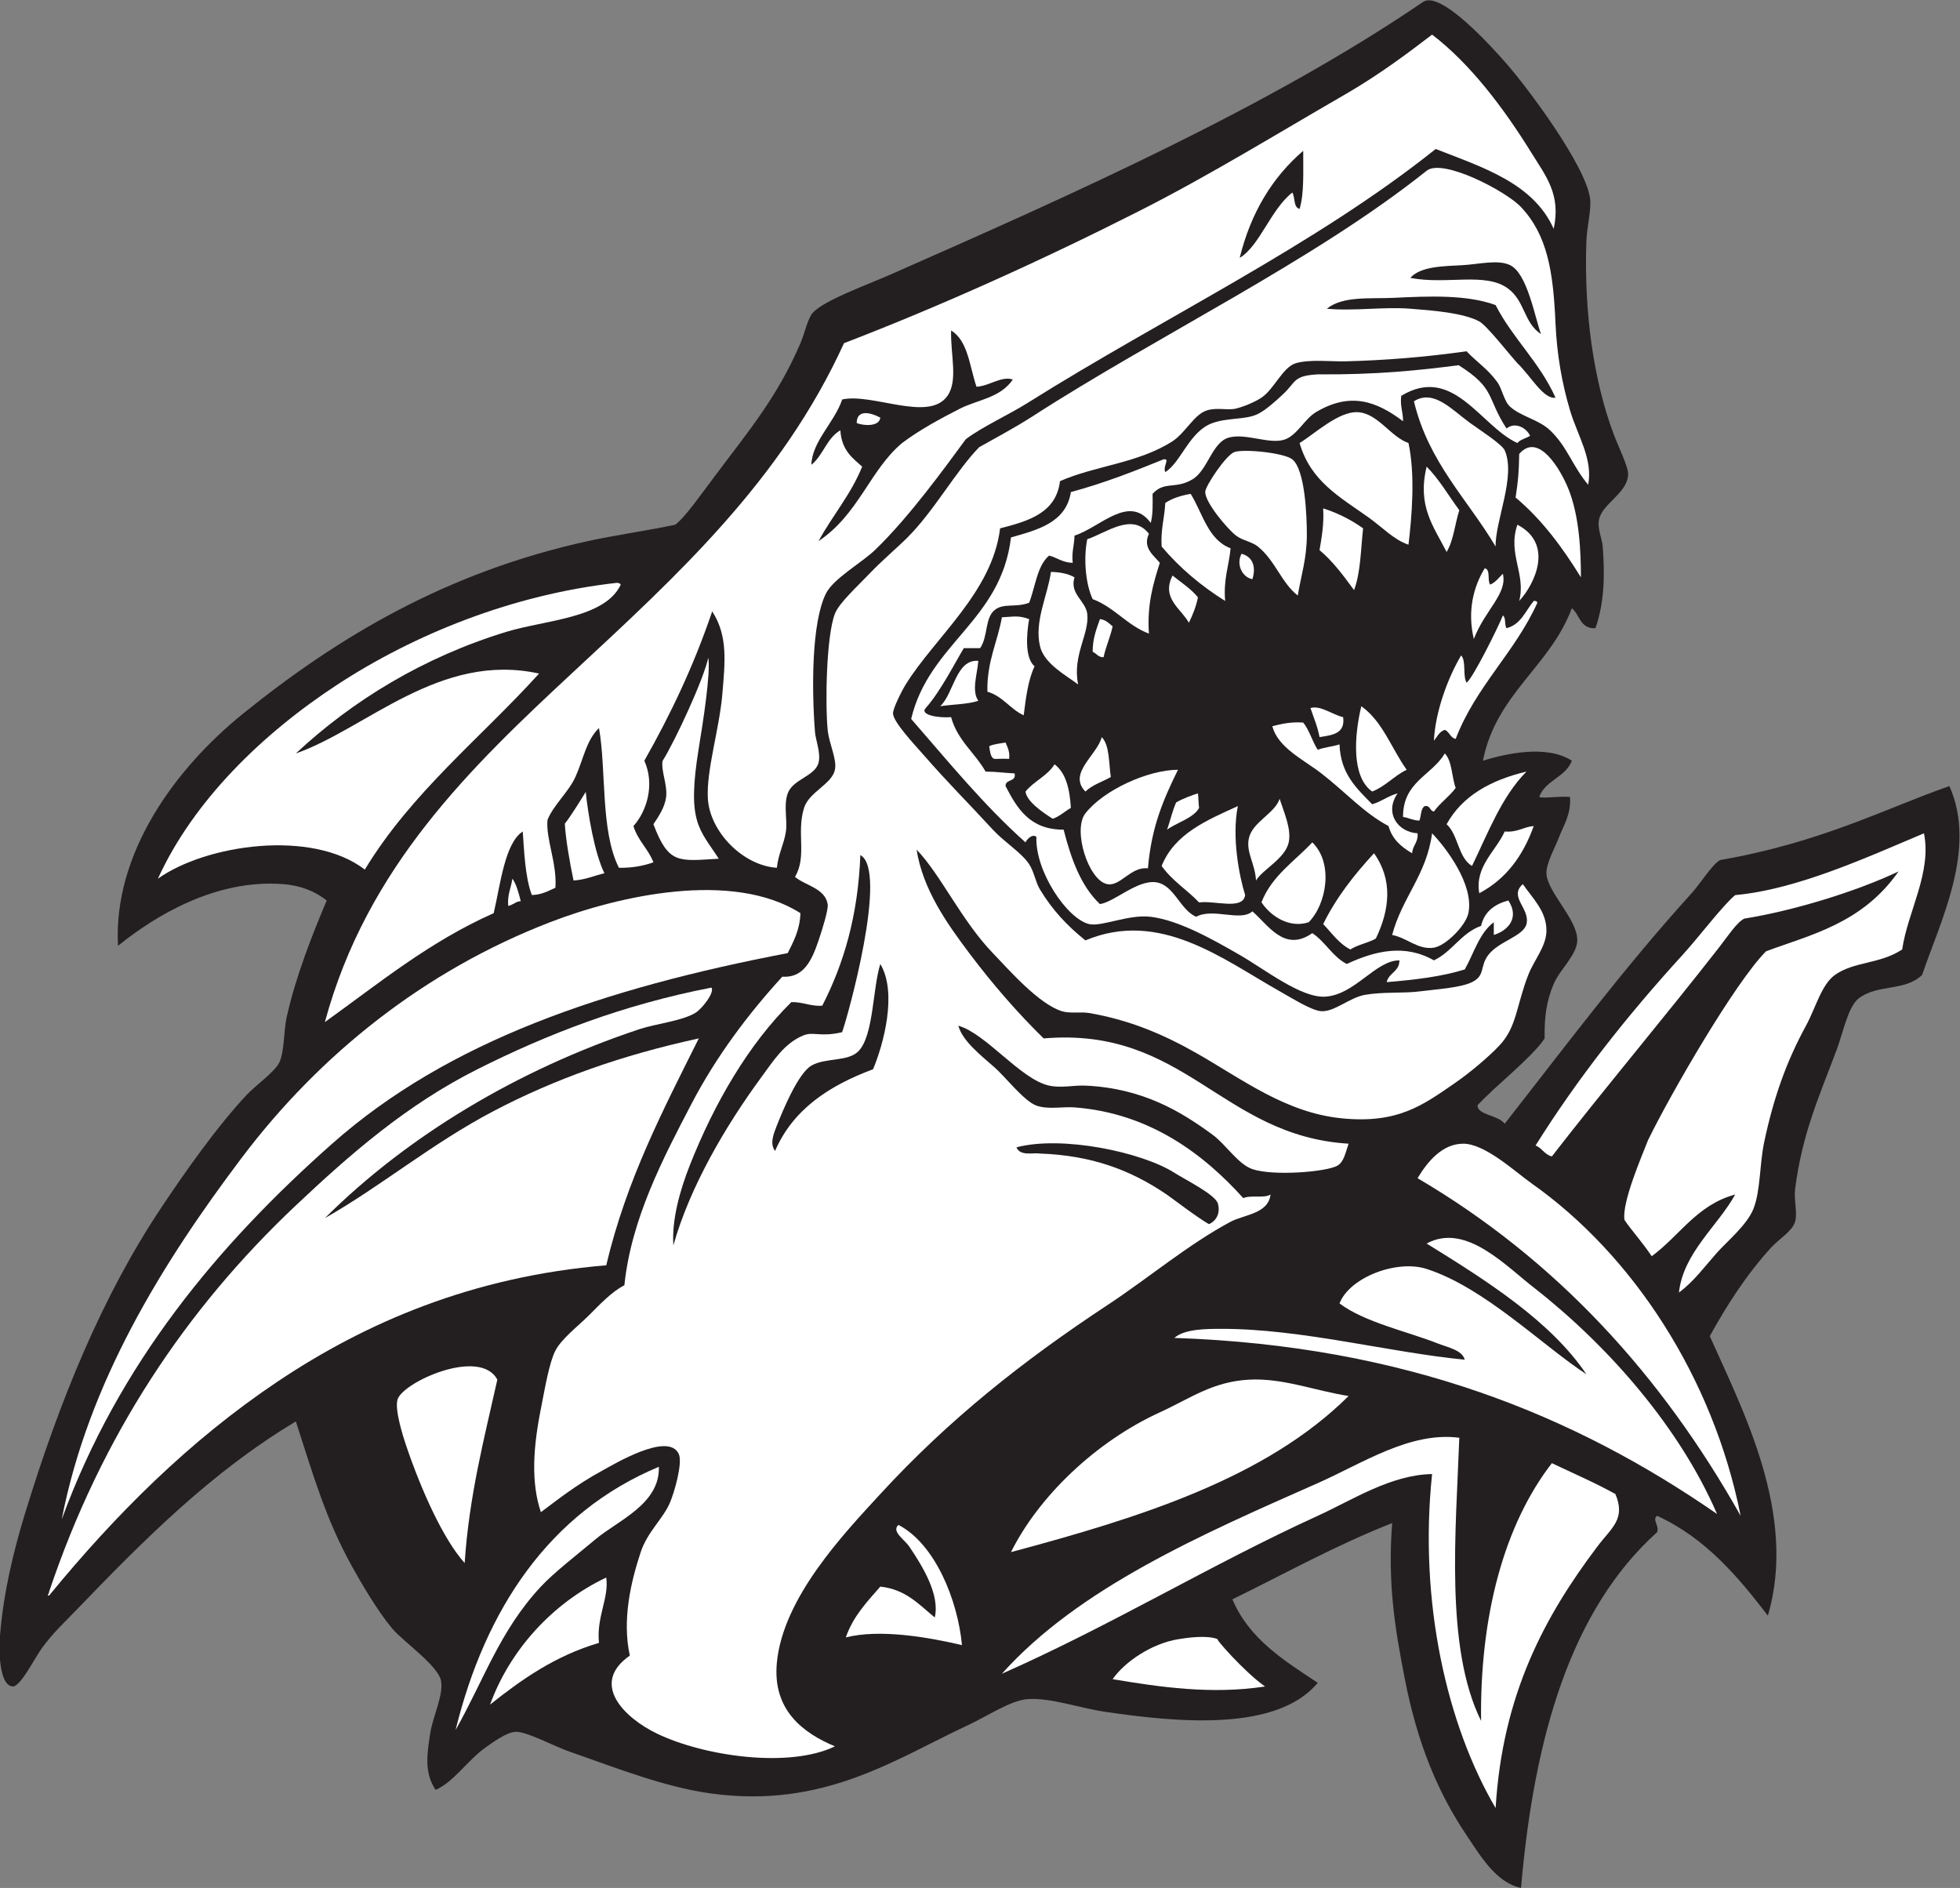<?xml version="1.0" encoding="UTF-8" standalone="no"?>
<svg
   xmlns:dc="http://purl.org/dc/elements/1.1/"
   xmlns:cc="http://creativecommons.org/ns#"
   xmlns:rdf="http://www.w3.org/1999/02/22-rdf-syntax-ns#"
   xmlns:svg="http://www.w3.org/2000/svg"
   xmlns="http://www.w3.org/2000/svg"
   viewBox="0 0 690.933 665.48"
   height="665.48"
   width="690.933"
   xml:space="preserve"
   id="svg2"
   version="1.1"><rect x="0" y="0" width="690.933" height="665.48" fill="#808080" stroke="none"/><defs
     id="defs6" /><g
     transform="matrix(1.333,0,0,-1.333,0,665.48)"
     id="g10"><g
       transform="scale(0.1)"
       id="g12"><path
         id="path14"
         style="fill:#231f20;fill-opacity:1;fill-rule:evenodd;stroke:none"
         d="m 4219.2,3331.2 c -40.72,-2.32 -41.15,35.65 -62.4,52.8 -57.91,-154.88 -199.87,-225.74 -235.2,-403.2 60.2,18.45 167.99,43.24 235.2,0 -16.53,-44.28 -70.28,-51.33 -86.41,-96 12.6,-4.41 54.47,3.01 81.6,0 2.89,-46.85 -16.81,-73.92 -28.79,-105.6 -9.66,-25.54 -34.37,-69.56 -33.61,-96 1.45,-49.59 82.64,-121.67 81.6,-177.6 -0.7,-38.39 -46.33,-77.06 -62.4,-115.2 -19.49,-46.3 -24.77,-86.85 -23.99,-144 -22.73,-35.51 -88.69,-92.54 -134.41,-134.4 -11.13,-10.19 -43.28,-41.2 -43.18,-43.2 1.23,-25.49 54.88,-24.85 71.99,-48 164.47,209.84 314.82,411.59 494.39,609.6 24.16,26.62 52.6,74.14 75.02,87.63 269.53,46.75 439.09,137.36 606.59,195.57 74.86,-166.65 -26.16,-362.26 -72,-499.19 -45.31,-44.36 -118,-23.57 -168,-62.41 -27.93,-21.7 -41.31,-90.74 -57.6,-134.4 -45.51,-121.99 -91.47,-221.41 -110.39,-369.6 -3.56,-27.69 6.72,-64.41 0,-86.4 -7.78,-25.38 -42.7,-45.7 -62.41,-67.21 -65.97,-71.96 -118.61,-154.41 -163.2,-235.19 85.22,-192.01 232.83,-470.762 153.6,-739.2 -80.51,105.09 -165.73,205.48 -292.8,263.992 -14.31,-10.008 6.37,-25.242 0,-43.191 C 4154.04,735.559 4056.88,399.133 4022.4,0 c -65.41,13.789 -105.82,82.414 -144,139.199 -76.54,113.84 -130.26,244.16 -163.2,412.805 -26.25,134.414 -45.84,252.559 -33.6,412.793 -149.31,-58.672 -282.65,-133.352 -422.4,-201.594 44.06,-104.734 136.07,-161.531 225.6,-220.801 -108.32,-130.234 -370.93,-104.707 -561.6,-76.804 -68.96,10.097 -145.91,38.347 -206.4,33.601 -44.03,-3.457 -106.21,-45.086 -153.6,-67.195 C 2366,339.973 2179.46,209.25 1881.6,249.602 1756.23,266.582 1628.79,317.863 1507.2,360 c -43.37,15.031 -114.65,54.289 -144,52.805 -23.88,-1.223 -61.32,-28.508 -81.6,-43.203 -44.95,-32.571 -82.77,-90.149 -129.6,-110.403 -31.23,45.528 -22.07,98.965 -14.4,148.801 7.13,46.336 35.58,101.57 28.79,139.199 -7.37,40.965 -100.21,103.953 -129.59,139.199 C 997.734,733.281 955.359,806.066 931.195,849.602 861.332,975.461 828.992,1089.67 782.398,1233.59 558.086,1099.14 381.938,921.809 196.797,729.602 172.789,704.668 139.988,674.277 110.398,633.594 91.469,607.578 54.453,531.973 33.598,532.805 1.391,534.082 -4.355,612.617 0,667.199 9.121,781.574 36.328,893.074 67.195,993.594 158.535,1291 270.203,1564.9 427.195,1800 c 59.207,88.65 144.578,211.2 225.602,297.6 23.242,24.78 75.062,60.79 86.406,86.4 13.391,30.26 10.77,82.58 19.199,120 24.594,109.23 68.383,219 105.598,307.2 -32.312,25.36 -70.156,39.68 -115.199,43.2 -178.528,13.92 -339.121,-84.19 -436.805,-163.2 -12.953,243.31 149.559,467.84 331.207,614.4 250.762,202.31 537.537,374.09 911.997,456 70.25,15.36 161.62,28.53 230.4,43.2 26.11,19.1 69.31,81.69 105.6,129.6 88.19,118.1 163.92,206.81 225.6,350.4 12.43,28.95 19.08,66.47 33.6,81.6 31.58,32.92 141.05,72.01 206.4,100.8 485,213.66 1001.19,443.59 1406.4,720 46.78,31.91 183.56,-120.74 220.8,-163.2 55.24,-62.98 207.91,-266.96 220.8,-355.2 4.48,-30.68 -8.14,-73.16 -9.6,-115.2 -6.57,-188.28 19.45,-368.65 72.01,-508.8 12.71,-33.92 38.42,-85.75 38.4,-105.6 -0.08,-50.06 -67.15,-77.3 -76.82,-120 -5.35,-23.69 7.97,-50.75 9.61,-72 5.98,-77.48 4.22,-149.63 -19.2,-216 v 0" /><path
         id="path16"
         style="fill:#ffffff;fill-opacity:1;fill-rule:evenodd;stroke:none"
         d="m 4200,3710.4 c -43.07,51.77 -54.94,100.41 -100.8,144 -30.39,28.88 -75.12,35.45 -105.61,62.4 -16.03,14.18 -21.09,47.25 -33.59,64.69 -24.9,34.75 -56.04,54.51 -81.6,81.96 -111.9,-15.77 -215.1,-23.87 -321.6,-26.65 -33.66,-0.88 -92.6,5.95 -129.59,-4.8 -34.98,-10.17 -57.62,-68.83 -91.21,-91.2 -18.03,-12.01 -47.46,-23.98 -67.21,-28.8 -22.33,-5.47 -49.63,3.56 -76.8,-4.8 -34.29,-10.56 -56.83,-59.42 -91.19,-81.6 -90.39,-58.37 -205.49,-64.76 -297.6,-105.6 -10.27,-84.14 -83.22,-105.59 -158.4,-124.8 -20.44,-168.61 -172.46,-288.19 -249.6,-412.8 -11.03,-17.81 -34.09,-63.98 -33.6,-76.8 0.9,-23 57.1,-82.39 81.6,-110.4 68.42,-78.22 113.07,-121.29 182.41,-196.8 29.9,-32.58 75.78,-60.6 95.99,-91.2 13.32,-20.19 16.41,-46.67 28.79,-67.2 32.72,-54.2 71.62,-95.51 120,-134.4 196.49,82.4 363.15,-49.53 513.61,-134.4 37.41,-21.1 85.3,-51.34 110.39,-52.8 34.73,-2.02 74.97,36.15 115.2,43.2 49.9,8.74 102.07,3.28 148.81,9.6 40.25,5.46 103.18,8.75 134.39,24.01 36,17.58 19.98,41.77 43.21,71.99 28.2,36.71 92.69,49.07 100.8,81.6 10.29,41.29 -47.99,71.79 -9.59,105.6 25.41,-37.27 63.63,-71.98 62.38,-124.8 -0.94,-40.35 -33.05,-76.78 -47.99,-115.19 -32.24,-82.87 -30.04,-137.87 -76.8,-187.21 -28.61,-30.17 -76.97,-71.21 -120,-100.8 -81.34,-55.92 -148.49,-106.47 -297.59,-91.19 -148.36,15.19 -262.09,103.52 -384.01,172.79 -84.22,47.84 -174.74,87.15 -283.2,105.61 -21.58,3.67 -50.45,-2.04 -71.99,4.79 -61.23,19.4 -137.93,107.35 -182.4,153.6 -83.31,86.59 -138.14,208.05 -201.61,273.6 16.34,-105.12 80.46,-195.46 139.2,-273.6 60.75,-80.81 127.41,-157.71 196.8,-225.6 374.3,31.68 468.81,-257.44 806.41,-278.4 -8.95,-26.32 -12.6,-47.51 -28.81,-57.6 -27.25,-16.96 -170.47,-28.57 -225.61,-9.6 -38.2,13.15 -69.74,64.93 -105.58,91.2 -82.86,60.69 -183.75,122.69 -336.02,129.6 -31.13,1.42 -63.24,-7.09 -96,0 -74.84,16.19 -166.25,137.35 -239.99,158.4 10.7,-39.79 57.99,-77.16 95.99,-110.4 27.99,-24.47 77.7,-89.08 110.41,-100.8 31.09,-11.13 69.3,-2.41 100.8,-4.8 199.63,-15.14 342.35,-124.51 446.41,-240 18.24,8.95 55.47,-1.08 71.99,9.59 -6.05,-51.25 -69.82,-52.91 -105.61,-71.99 -111.93,-59.72 -215.68,-147.79 -326.38,-220.8 C 2703.87,1392.98 2508.46,1237.92 2328,1041.6 2230.31,935.313 2070.6,767.355 2054.4,595.195 c -11.8,-125.379 69.98,-185.886 153.6,-220.8 -120.36,-58.457 -345.08,-26.7 -470.4,33.605 -85.72,41.25 -179.02,131.688 -72,206.395 -20.74,94.191 2.53,194.511 28.8,273.605 17.82,53.641 58.12,87.012 76.8,129.6 11.93,27.2 34.58,106.04 24,129.6 -27.22,60.6 -172.74,-27.55 -201.6,-43.2 -69.61,-37.75 -119.61,-77.89 -163.2,-110.406 -26.71,79.076 -20.28,172.036 0,273.606 10.34,51.8 21.64,121.21 38.4,153.6 16.2,31.32 59.69,64.7 86.4,91.2 32.48,32.22 62.98,65 96,81.59 18.01,175.7 102.71,336.52 177.6,480 66.43,127.31 151.5,239.22 240,336.01 56.24,-3.66 77.79,42.23 96,96 10.61,31.35 26.36,82.15 24,95.99 -7.24,42.5 -60.56,49.48 -86.4,72.01 32.42,54.7 3.29,116.19 23.99,182.4 13.29,42.45 73.56,62.49 81.61,100.8 5.87,27.95 -15.57,68.41 -19.2,105.6 -6.69,68.56 -3.78,247.83 19.2,307.2 10.92,28.21 59.44,72.28 91.2,105.6 33.91,35.58 73.38,68.61 100.8,96 70.36,70.26 127.94,175.68 189.55,238.71 40.86,23.2 87.27,47.37 136.84,78.77 335.82,217.16 745.21,412.09 1046.4,652.12 42,33.85 209.83,-53.63 249.61,-96 69.79,-74.32 85.16,-169.87 91.19,-307.21 3.71,-84.39 17.56,-160.33 38.4,-230.39 19.96,-67.06 61.08,-128.29 48.01,-196.8 z m -206.41,580.8 c -31.64,15.51 -83.43,2.35 -124.8,0 -51.27,-2.93 -111.19,-2.63 -139.2,-33.6 96.19,-19.03 199.51,16.38 259.2,-28.8 44.57,-33.73 40.6,-89.49 86.41,-120 -17.17,48.75 -36.47,160.28 -81.61,182.4 z m -307.18,-86.4 c -63.85,-3.13 -134.42,5.65 -177.62,-28.8 72.89,-6.87 148.2,5.59 220.8,0 59.06,-4.55 140.25,-10.94 182.4,-33.6 20.02,-10.76 79.73,-87.57 100.8,-110.4 36.37,-35.3 69.22,-96.22 100.8,-91.2 -42.22,94.16 -113.96,157.57 -158.39,244.8 -75.67,27.93 -176.84,23.7 -268.79,19.2 z M 2174.4,2332.8 c -32.19,-1.78 -50.51,10.3 -81.6,9.6 -112.49,-110.68 -203.54,-266.46 -268.8,-432 -24.41,-61.92 -48.14,-142.2 -43.2,-211.2 43.26,154.43 138.06,315.54 230.4,441.6 34.33,46.88 62.79,92.84 113.57,113.63 26.59,10.88 44.23,-5.26 102.2,8.43 14.44,38.94 123.01,428.52 48.24,468.34 -6,-160.41 -44.23,-288.57 -100.81,-398.4 z m 96,-120 c -27.74,-28.8 -88.25,-16.75 -124.8,-38.39 -35.51,-21.04 -76.35,-120.74 -91.2,-158.41 -8.86,-22.46 -19.07,-47.76 -4.79,-67.2 47.82,110.58 143.75,173.04 259.19,216 27.31,64.74 65.01,202.18 19.2,278.4 -20.61,-65.78 -17.35,-188.62 -57.6,-230.4 z m 479.99,-270.83 c 135.39,-5.01 237.99,-42.15 336.02,-109.06 11.05,-7.56 80.43,-60.57 110.39,-77.49 8.63,2.14 33.53,19.65 24,54.18 -6.58,23.82 -86.05,63.02 -115.19,81.6 -85.22,54.33 -296.66,99.18 -417.62,67.2 10.12,-23.97 42.87,-13.6 62.4,-16.43 v 0" /><path
         id="path18"
         style="fill:#ffffff;fill-opacity:1;fill-rule:evenodd;stroke:none"
         d="m 3955.2,3547.2 c -74.56,125.44 -177.47,222.54 -216,384 52.07,33 100.02,-22.21 148.81,-57.61 22.09,-16.03 84.02,-55.85 91.19,-71.99 30.45,-68.6 -25.45,-186.8 -24,-254.4 v 0" /><path
         id="path20"
         style="fill:#ffffff;fill-opacity:1;fill-rule:evenodd;stroke:none"
         d="m 3724.8,3552 c -38.32,12.7 -67.69,44.91 -105.6,72 -75.74,54.13 -153.11,95.35 -182.4,196.8 39.96,24.51 103.24,84.1 153.59,81.6 53.48,-2.66 86.54,-64.98 134.41,-81.6 18.09,-84.19 9.13,-192.74 0,-268.8 v 0" /><path
         id="path22"
         style="fill:#ffffff;fill-opacity:1;fill-rule:evenodd;stroke:none"
         d="m 2328,3888 c -2.47,-23.88 -42.67,-22.12 -62.4,-14.41 0,36.65 36.13,28.46 62.4,14.41 v 0" /><path
         id="path24"
         style="fill:#ffffff;fill-opacity:1;fill-rule:evenodd;stroke:none"
         d="m 4180.8,3465.6 c -48.77,79.23 -103.24,152.76 -172.79,211.2 7.01,45.19 8.71,66.41 9.59,115.19 51.01,59.24 109.45,-41.75 129.61,-91.19 30.11,-73.94 33.43,-168.62 33.59,-235.2 v 0" /><path
         id="path26"
         style="fill:#ffffff;fill-opacity:1;fill-rule:evenodd;stroke:none"
         d="m 3431.99,3417.59 c -43.49,33.82 -58.79,91.59 -105.58,129.61 -15.71,12.75 -40.88,15.86 -57.62,28.8 -23.07,17.86 -81.23,86.82 -81.58,115.2 -0.22,15.28 54.53,97.14 76.79,105.6 23.91,9.08 131.63,-1.57 153.6,-19.21 33.55,-26.92 38.65,-148.95 38.4,-201.59 -0.3,-60.02 -14.79,-104.18 -24.01,-158.41 v 0" /><path
         id="path28"
         style="fill:#ffffff;fill-opacity:1;fill-rule:evenodd;stroke:none"
         d="m 3772.79,3758.39 c 33.52,-33.69 57.76,-76.64 86.41,-115.19 -11.62,-36.38 -15.35,-80.65 -33.59,-110.41 -34.56,67.81 -78.21,121 -52.82,225.6 v 0" /><path
         id="path30"
         style="fill:#ffffff;fill-opacity:1;fill-rule:evenodd;stroke:none"
         d="m 3254.39,3542.4 c -4.49,-46.7 -19.49,-82.91 -14.39,-139.2 -63.96,40.03 -120.47,87.53 -168.01,144 -2.89,44.5 7.72,75.48 9.61,115.19 18.2,12.21 41.27,19.54 67.19,24.01 31.91,-51.3 45.39,-121.03 105.6,-144 v 0" /><path
         id="path32"
         style="fill:#ffffff;fill-opacity:1;fill-rule:evenodd;stroke:none"
         d="m 3499.2,3648 c 40.08,-12.73 74.73,-30.87 105.6,-52.8 -6.25,-56.16 -6.6,-118.2 -24,-163.21 -27.77,37.84 -55.55,75.66 -91.21,105.61 5.66,34.35 12.07,67.94 9.61,110.4 v 0" /><path
         id="path34"
         style="fill:#ffffff;fill-opacity:1;fill-rule:evenodd;stroke:none"
         d="m 3038.4,3580.8 c -17.77,-37.16 13.48,-57.69 28.81,-76.8 -17.35,-54.66 -34.14,-109.87 -28.81,-187.2 -58.09,21.91 -90.69,69.31 -148.81,91.2 -18.3,39.13 -24.8,105.31 -14.39,158.4 51.46,17.38 118.88,71.51 163.2,14.4 v 0" /><path
         id="path36"
         style="fill:#ffffff;fill-opacity:1;fill-rule:evenodd;stroke:none"
         d="m 4012.79,3604.8 c 96.31,-50.1 47.21,-155.58 4.81,-201.6 18.53,71.52 -31.33,124.51 -4.81,201.6 v 0" /><path
         id="path38"
         style="fill:#ffffff;fill-opacity:1;fill-rule:evenodd;stroke:none"
         d="m 3283.2,3528 c 28.56,-7.41 39.5,-33.08 28.79,-67.2 -25.53,4.38 -44.04,37.63 -28.79,67.2 v 0" /><path
         id="path40"
         style="fill:#ffffff;fill-opacity:1;fill-rule:evenodd;stroke:none"
         d="m 3926.41,3489.6 c 16.25,-2.95 6.09,-32.31 14.39,-43.2 14.69,6.1 22.95,18.64 33.59,28.8 12.56,-53.16 -46.97,-95 -76.79,-172.6 -17.66,74.74 -0.71,138.55 28.81,187 v 0" /><path
         id="path42"
         style="fill:#ffffff;fill-opacity:1;fill-rule:evenodd;stroke:none"
         d="m 2841.6,3465.6 c -13.77,-43.82 29.22,-61.63 33.6,-96 6.73,-52.83 -40,-109.97 -24.01,-187.2 -31.33,23.69 -89.65,54.46 -100.8,100.8 -15.86,66 20.68,135.52 28.81,196.8 25.08,-0.52 46.23,-4.98 62.4,-14.4 v 0" /><path
         id="path44"
         style="fill:#ffffff;fill-opacity:1;fill-rule:evenodd;stroke:none"
         d="m 3100.8,3470.4 c 23.11,-18.49 48.48,-34.72 67.21,-57.6 -5.08,-25.32 -13.95,-46.86 -24.01,-67.2 -20.5,37.53 -73.69,64.46 -43.2,124.8 v 0" /><path
         id="path46"
         style="fill:#ffffff;fill-opacity:1;fill-rule:evenodd;stroke:none"
         d="m 1641.6,3446.4 c -41.7,-89.26 -200.11,-93.56 -302.4,-124.81 -218.74,-66.8 -406.247,-181.1 -556.802,-321.59 185.981,65.08 380.852,269.15 643.202,211.2 -155.17,-171.23 -337.77,-315.03 -460.799,-518.4 -139.906,107.72 -420.613,66.36 -547.199,-24 93.867,205.72 275.878,383.43 475.195,513.6 202.803,132.43 462.683,238.12 739.203,268.8 3.88,-0.91 7.86,-1.11 9.6,-4.8 v 0" /><path
         id="path48"
         style="fill:#ffffff;fill-opacity:1;fill-rule:evenodd;stroke:none"
         d="m 4056,3403.2 c 5.58,0.78 8.53,-1.06 9.61,-4.81 -59.75,-132.25 -162.9,-221.11 -216.02,-360 -14.45,3.14 -16.35,18.86 -28.79,24.01 -14.59,-4.61 -20.04,-18.36 -28.81,-28.8 3.75,76.28 36.33,165.27 72.01,225.6 14.09,-14.71 3.56,-54.04 14.4,-72.01 16.19,10.07 85.64,150.63 95.99,177.61 8.74,-5.68 3.77,-25.03 9.61,-33.6 38.34,9.64 50.14,45.85 72,72 v 0" /><path
         id="path50"
         style="fill:#ffffff;fill-opacity:1;fill-rule:evenodd;stroke:none"
         d="m 2721.6,3355.2 c -7.15,-40.42 -11.58,-103.32 14.4,-124.8 -17.04,-35.78 -22.93,-82.67 -28.81,-129.6 -36.1,16.69 -55.1,50.5 -96,62.4 -1.67,80.08 26.51,130.3 38.4,196.8 30.37,1.35 42.97,5.85 72.01,-4.8 v 0" /><path
         id="path52"
         style="fill:#ffffff;fill-opacity:1;fill-rule:evenodd;stroke:none"
         d="m 2908.79,3355.2 c 15.82,-1.78 24,-11.22 33.61,-19.2 -6.29,-28.93 -17.75,-52.64 -24,-81.6 -14.61,-0.22 -18.67,10.13 -28.81,14.39 -0.12,35.34 10.14,60.28 19.2,86.41 v 0" /><path
         id="path54"
         style="fill:#ffffff;fill-opacity:1;fill-rule:evenodd;stroke:none"
         d="m 2587.2,3244.8 c -2.48,-34.04 -18.59,-79.14 0,-105.6 -28.75,-9.65 -67.65,-9.15 -100.81,-14.4 36.46,34.2 41.29,124.78 100.81,120 v 0" /><path
         id="path56"
         style="fill:#ffffff;fill-opacity:1;fill-rule:evenodd;stroke:none"
         d="m 3551.99,3096 c 6.02,-44.42 -29.28,-47.52 -62.4,-52.8 -5.29,28.29 -15.59,51.59 -23.98,76.8 26.79,8.01 58.08,-17.83 86.38,-24 v 0" /><path
         id="path58"
         style="fill:#ffffff;fill-opacity:1;fill-rule:evenodd;stroke:none"
         d="m 3600,3124.8 c 56.35,-39.65 79.96,-112.05 120,-168 -33.48,-16.12 -55.59,-43.61 -91.21,-57.6 -55.78,39.34 -47.05,149.05 -28.79,225.6 v 0" /><path
         id="path60"
         style="fill:#ffffff;fill-opacity:1;fill-rule:evenodd;stroke:none"
         d="m 2913.59,3043.2 c 21.18,-22.04 18.36,-68.04 24.01,-105.6 -22.48,-12.72 -49.49,-20.9 -67.21,-38.4 -47.21,48.44 30.9,95.95 43.2,144 v 0" /><path
         id="path62"
         style="fill:#ffffff;fill-opacity:1;fill-rule:evenodd;stroke:none"
         d="m 2659.2,3028.8 c 5.16,-12.45 11.66,-23.55 9.59,-43.2 -20.41,1.22 -35.96,-0.97 -39.79,0.28 -9.84,3.22 -10.97,20.95 -13,33.32 11.91,5.68 28.24,6.95 43.2,9.6 v 0" /><path
         id="path64"
         style="fill:#ffffff;fill-opacity:1;fill-rule:evenodd;stroke:none"
         d="m 3820.8,3000 c 19.73,-20.28 18.03,-61.98 28.79,-91.2 -16.89,-23.1 -40.84,-39.16 -57.6,-62.41 -11.31,1.49 -8.92,16.68 -23.98,14.41 -11.37,-6.26 -9.26,-25.94 -14.42,-38.4 -17.18,0.4 -27.73,7.46 -43.2,9.6 -0.55,93.36 76.06,109.56 110.41,168 v 0" /><path
         id="path66"
         style="fill:#ffffff;fill-opacity:1;fill-rule:evenodd;stroke:none"
         d="m 2831.99,2856 c -16.36,-9.22 -28.98,-22.21 -47.99,-28.81 -27.48,17.38 -69.06,46.09 -72.01,72.01 22.13,27.48 57.91,41.29 76.8,72 30.19,-22.61 40.14,-65.48 43.2,-115.2 v 0" /><path
         id="path68"
         style="fill:#ffffff;fill-opacity:1;fill-rule:evenodd;stroke:none"
         d="m 3115.2,2956.8 c -38.95,-79.45 -70.28,-151.45 -79.44,-260.68 -45.72,5.46 -72.56,-48.72 -107.75,-41.72 -49.9,9.92 -91.86,143.43 -57.62,187.2 47.79,61.06 164.41,114.88 244.81,115.2 v 0" /><path
         id="path70"
         style="fill:#ffffff;fill-opacity:1;fill-rule:evenodd;stroke:none"
         d="m 4036.8,2952 c -65.37,-65.84 -101.17,-161.23 -144.01,-249.6 -37.09,22.1 -36.07,82.32 -67.18,110.39 41.54,75.25 116.85,116.76 211.19,139.21 v 0" /><path
         id="path72"
         style="fill:#ffffff;fill-opacity:1;fill-rule:evenodd;stroke:none"
         d="m 3168.01,2894.4 c 1.7,-15.56 1.5,-28.05 2.99,-38.5 -13.91,-26.71 -62.09,-40.13 -84.59,-57.5 8.36,23.63 14,49.98 23.98,72 17.11,10.1 43.05,19.58 57.62,24 v 0" /><path
         id="path74"
         style="fill:#ffffff;fill-opacity:1;fill-rule:evenodd;stroke:none"
         d="m 3384,2880 c 12,-37.21 31.55,-79.92 24.01,-115.2 -9.18,-42.87 -68.93,-71.48 -86.41,-100.8 -2.65,44.75 -26.44,74.12 -19.2,110.4 8.87,44.36 68.83,66.36 81.6,105.6 v 0" /><path
         id="path76"
         style="fill:#ffffff;fill-opacity:1;fill-rule:evenodd;stroke:none"
         d="m 3273.59,2860.8 c -16.66,-82.04 3.77,-186.08 19.2,-235.2 -5.31,-41.08 -81.27,-13.69 -121.66,-19.7 -33.69,35.11 -70.41,56.43 -99.14,96.5 34.36,85.64 119.24,120.76 201.6,158.4 v 0" /><path
         id="path78"
         style="fill:#ffffff;fill-opacity:1;fill-rule:evenodd;stroke:none"
         d="m 4056,2808 c -28.19,-79.02 -73.71,-140.68 -144.01,-177.6 -12.56,70.48 44.59,111.98 67.21,163.19 33.42,-3.02 48.77,12.03 76.8,14.41 v 0" /><path
         id="path80"
         style="fill:#ffffff;fill-opacity:1;fill-rule:evenodd;stroke:none"
         d="m 3787.21,2788.8 c 36.09,-37.47 111.58,-135.85 95.99,-211.2 -6.87,-33.15 -60.21,-86.31 -91.21,-91.2 -41.66,-6.58 -71.17,26.14 -110.39,33.6 25.94,98.86 91,158.61 105.61,268.8 v 0" /><path
         id="path82"
         style="fill:#ffffff;fill-opacity:1;fill-rule:evenodd;stroke:none"
         d="m 3460.8,2553.6 c -50.7,-16.67 -100.27,15.52 -124.8,52.8 27.42,70.17 87.2,108.01 134.39,158.4 56.84,-54.76 37.72,-163.92 -9.59,-211.2 v 0" /><path
         id="path84"
         style="fill:#ffffff;fill-opacity:1;fill-rule:evenodd;stroke:none"
         d="m 3633.59,2736 c 50.36,-70.31 41.59,-149.45 4.81,-225.6 -20.47,-11.54 -47.89,-16.11 -67.21,-28.8 -30.72,15.68 -49.26,43.54 -71.99,67.2 35.43,71.78 83.01,131.39 134.39,187.2 v 0" /><path
         id="path86"
         style="fill:#ffffff;fill-opacity:1;fill-rule:evenodd;stroke:none"
         d="m 2116.8,2577.6 c -1.68,-44.72 -18.22,-74.58 -33.6,-105.6 C 1597.63,2378.91 1185.51,2239.89 878.398,1968 578.266,1702.29 314.055,1387.57 163.199,974.395 c 70.5,362.925 266.864,678.825 475.199,955.205 208.219,276.22 485.402,496.23 816.002,624 181.31,70.07 482.49,138.2 662.4,24 v 0" /><path
         id="path88"
         style="fill:#ffffff;fill-opacity:1;fill-rule:evenodd;stroke:none"
         d="m 4603.2,983.992 c -209.65,372.758 -487.63,677.178 -854.41,892.808 25.53,42.51 64.39,90.71 120,91.2 58.38,0.53 138.01,-74.27 182.4,-105.6 266.45,-188.05 479.08,-512.17 552.01,-878.408 v 0" /><path
         id="path90"
         style="fill:#ffffff;fill-opacity:1;fill-rule:evenodd;stroke:none"
         d="m 4540.8,988.801 c -374.43,259.159 -822.15,445.049 -1435.19,465.589 26.83,24.27 87.26,23.97 124.78,24.01 211.56,0.23 441.93,-62.15 643.2,-81.6 -6.85,25.66 -44.41,32.29 -71.99,43.2 -78.53,31.07 -193.2,55.75 -259.2,105.6 26.64,69.06 151.49,116.67 230.39,91.2 153.46,-49.52 305.35,-202.06 422.41,-278.4 -95.26,141.55 -266.27,248.92 -422.41,345.6 104.36,56.78 211.41,-61.81 288.01,-120 195.78,-154.14 381.95,-368.06 480,-595.199 v 0" /><path
         id="path92"
         style="fill:#ffffff;fill-opacity:1;fill-rule:evenodd;stroke:none"
         d="m 2544,642.051 c -92.79,21.933 -219,42.832 -307.2,20.351 19.22,55.977 56.2,94.2 91.2,134.395 67.85,-7.344 102.59,-47.813 144,-81.602 13.93,58.879 -30.4,132.852 -67.2,187.207 -13.26,19.582 -48.32,40.274 -28.8,57.598 97.16,-50.711 156.71,-198.973 168,-317.949 v 0" /><path
         id="path94"
         style="fill:#ffffff;fill-opacity:1;fill-rule:evenodd;stroke:none"
         d="M 1603.2,820.801 C 1611.24,767.93 1576.77,716.055 1584,648 1467.89,613.711 1379.73,551.465 1296,484.797 c 52.06,143.144 163.95,268.055 307.2,336.004 v 0" /><path
         id="path96"
         style="fill:#ffffff;fill-opacity:1;fill-rule:evenodd;stroke:none"
         d="m 3345.43,532.648 c -141.47,-21.582 -278.09,-1.632 -403.03,19.356 31.47,45.351 102.21,93.848 172.8,105.594 25.62,4.265 77.85,11.543 105.6,0 -12.3,7.199 69.9,-86.524 124.63,-124.95 v 0" /><path
         id="path98"
         style="fill:#ffffff;fill-opacity:1;fill-rule:evenodd;stroke:none"
         d="m 1881.6,2380.8 c 8.69,-13.34 -25.89,-57.07 -43.2,-67.19 -37.37,-21.86 -102.93,-27.91 -148.79,-43.21 -321.02,-107 -612.4,-282.13 -830.411,-499.2 148.031,84.05 283.791,197.96 446.401,283.21 161.84,84.83 338.94,147.88 542.4,191.99 -93.63,-187.96 -190.91,-372.29 -244.8,-600 C 1249.28,1617.17 966.023,1494.31 734.398,1339.2 500.801,1182.77 305.316,987.227 129.602,772.805 c -6.981,2.117 0.488,4.207 0,9.597 139.558,415.818 364.011,750.118 652.796,1022.398 144.125,135.88 292.902,265.93 480.002,360 184.16,92.59 385.62,170.8 619.2,216 v 0" /><path
         id="path100"
         style="fill:#ffffff;fill-opacity:1;fill-rule:evenodd;stroke:none"
         d="m 1742.4,1113.59 c 3.03,-98.67 -107.87,-141.481 -168,-191.988 -49.35,-41.465 -108.74,-87.051 -144,-124.805 -108.68,-116.348 -150.7,-246.973 -225.6,-379.199 78.42,318.84 247.13,574.765 537.6,695.992 v 0" /><path
         id="path102"
         style="fill:#ffffff;fill-opacity:1;fill-rule:evenodd;stroke:none"
         d="M 3566.41,1300.8 C 3348.13,1083.87 3016.95,979.844 2673.59,888 c 73.27,147.19 224.01,292.02 393.62,369.6 80.86,36.99 138.63,80.88 235.19,86.4 88.95,5.08 174.48,-29.14 264.01,-43.2 z m 1521.6,1488 c 20.94,-104.51 -42.89,-206.46 -57.62,-307.2 -58.75,-38.89 -126.87,-31.31 -177.6,-67.19 -36.05,-25.53 -51.09,-87.36 -76.79,-134.41 -51.66,-94.58 -85.55,-189.87 -110.39,-307.2 -12.82,-60.48 -9.52,-129.39 -28.81,-177.6 -16.9,-42.24 -70.73,-86.77 -96,-115.2 -34.37,-38.68 -61.13,-76.21 -100.8,-105.61 11.76,105.36 101.13,173.84 148.79,259.2 -101.02,-26.97 -146.99,-108.99 -220.78,-163.19 -26.51,39.65 -54.98,70.12 -72.01,96 -7.52,46.55 47.5,172.51 62.4,211.2 60.41,123.99 230.62,417.71 311.99,499.2 116.02,43.38 253.67,72.65 350.41,211.2 -112.42,-53.55 -278.92,-104.18 -408.01,-124.8 -19.94,-9.85 -43.59,-46.55 -67.18,-76.8 -142.47,-182.66 -305.2,-375.83 -441.61,-552.01 -19.49,4.53 -25.72,22.3 -43.2,28.81 110.61,176.59 241.5,342.67 388.79,504 42.81,46.87 108.59,133.77 139.36,158.24 164.02,14.84 349.41,100.44 499.06,163.36 z M 3859.2,1190.4 c -8.91,-246.025 -38.34,-554.685 57.6,-748.798 -3.52,277.804 60.97,518.652 187.2,681.598 56.39,-26.81 114.52,-51.88 167.99,-81.6 27.93,-66.405 -9.74,-88.455 -47.99,-139.198 C 4084.75,717.668 3973.54,512.219 3955.2,211.199 3826.48,430.391 3751.7,756.086 3787.21,1094.39 3678.59,1092.66 3577.13,1026.17 3484.8,983.992 3201.62,854.688 2939.82,694.668 2649.59,566.398 c 202.34,226.063 524.67,366.766 835.21,504.002 118.87,52.53 243.74,136.86 374.4,120 v 0" /><path
         id="path104"
         style="fill:#ffffff;fill-opacity:1;fill-rule:evenodd;stroke:none"
         d="m 4108.79,4387.2 c -53.75,120.64 -186.7,162.09 -311.99,211.2 -319.85,-255.65 -719.44,-445.29 -1080,-672.01 -46.62,-29.3 -121.5,-63.99 -162.71,-95.5 -52.71,-71.39 -148.46,-204.88 -240.49,-293.29 -34.54,-33.18 -109.85,-75.13 -129.6,-115.2 -37.77,-76.61 -37.65,-251.03 -28.8,-364.81 1.81,-23.28 15.85,-55.83 9.6,-81.59 -8.86,-36.5 -67.71,-43.54 -81.6,-81.6 -11.49,-31.49 -0.34,-71.82 -4.8,-100.81 -5.31,-34.52 -19.88,-58.15 -24,-96 -89.79,5.89 -176.94,95.11 -182.4,182.41 -4.68,74.88 30.54,183.87 38.4,278.4 6.92,83.14 15.02,152.63 -26.92,217.2 -49.64,-145.56 -108.95,-270.14 -179.48,-394.8 28.36,-63.63 6.28,-133.81 -28.8,-172.8 11.25,-38.35 39.11,-60.09 52.8,-96.01 -26.13,-9.06 -55.32,-15.07 -91.2,-14.4 -49.44,97.57 -32.79,257.86 -52.8,369.61 -34.05,-33.07 -40.85,-82.28 -62.4,-129.6 -18.31,-40.23 -58.24,-74.31 -73.71,-113.49 -4.82,-50.48 25.57,-114.52 20.91,-179.31 -18.9,-8.3 -35.84,-18.57 -62.41,-19.2 -18.12,48.55 -20.24,118.38 -23.99,167.99 -47.54,-30.87 -58.83,-139.55 -76.8,-215.99 -169.68,-75.12 -303.9,-185.71 -446.401,-288 110.828,410.34 386.071,674.13 657.601,926.4 274.18,254.73 549.16,505.03 715.2,868.8 258.8,99.59 526.3,220.67 782.39,350.4 182.29,92.33 364.24,204.35 542.41,307.19 88.65,51.18 165.27,108.46 230.41,158.41 100.17,-76.23 189.06,-193.6 261.93,-311.32 39.22,-63.34 79.43,-111.35 59.65,-202.28 z M 1315.2,1344 c -34.69,-155.71 -74.47,-306.33 -86.4,-484.801 -57.12,63.067 -115.66,195.581 -153.6,307.201 -12.18,35.84 -31.29,99.35 -24,124.8 13.25,46.23 218.59,139.07 264,52.8 z m 1963.2,2966.4 c 53.06,31.92 82.4,128.66 139.2,172.8 7.87,-12.93 2.4,-39.2 19.2,-43.2 12.59,41.81 9.29,99.51 9.61,153.59 -80.86,-69.54 -138.34,-162.45 -168.01,-283.19 z m -772.8,-364.8 c -49.27,-70.58 -197.65,8.12 -278.4,-9.6 -20.45,-61.16 -79.16,-109.61 -81.6,-172.8 31.26,24.73 40.92,71.08 76.8,91.2 3.09,-54.7 35.36,-75.52 57.6,-96.01 -29.86,-74.14 -78.68,-129.32 -115.2,-196.79 106.16,70.82 135.83,188.18 220.8,259.2 45.76,34.54 102.94,65.53 153.6,91.2 45.98,23.29 106.33,27.98 139.2,76.79 -30.29,9.98 -61.92,-17.26 -96,-19.19 -18.4,53.6 -22.3,121.7 -67.2,148.79 -1.63,-64.89 18.82,-132.08 -9.6,-172.79 v 0" /><path
         id="path106"
         style="fill:#ffffff;fill-opacity:1;fill-rule:evenodd;stroke:none"
         d="m 3984,3859.2 c 22.84,18.34 52.29,2.18 62.41,-19.2 -10.51,-7.1 -25.84,-9.36 -33.62,-19.2 -97.67,44.54 -169.68,208.27 -307.18,124.8 -3.46,-27.45 5.11,-42.88 4.78,-67.2 -70.12,53.13 -139.65,78.21 -230.39,24 -29.73,-17.76 -49.3,-60.25 -81.6,-72 -40.14,-14.6 -103.07,17.52 -148.81,4.8 -44.41,-12.36 -55.25,-85.96 -96,-110.4 -44.96,-26.98 -74.9,-3.96 -105.58,-38.4 0.41,-27.61 1.03,-55.44 -4.81,-76.8 -57.42,77.31 -133.45,-11.72 -201.6,-33.6 -0.45,-25.16 -7.99,-43.22 -4.8,-72 -26.68,0.53 -40.8,13.59 -62.41,19.2 -32.01,-27.19 -36.15,-82.24 -52.79,-124.81 -35.86,-13.48 -67.64,0 -91.21,-19.19 -26.31,-21.44 -17.19,-70.03 -38.4,-100.8 -14.39,0 -28.79,0 -43.19,0 -20.85,-34.18 -62.46,-116.23 -100.8,-158.4 -16.95,-18.65 35.46,-26.81 67.2,-24 16.77,-61.62 62.87,-93.93 91.19,-144 32.26,-0.47 40.97,-2.94 76.81,-4.8 4.77,-23.98 -24.51,-13.91 -24,-33.6 30.72,-58.87 63.81,-115.4 153.59,-115.2 19.83,-77.78 45.82,-149.4 96,-196.81 38.36,5.54 99.3,65.06 148.81,57.61 47.63,-7.17 62.73,-72.41 105.6,-91.2 44.57,24.54 116.96,-13.77 148.79,14.39 41.56,-35.51 84.55,-109.53 158.4,-57.59 34.73,-22.88 53.18,-62.03 91.21,-81.6 74.14,34.75 153.54,53.69 230.39,9.59 48.87,23.15 71.74,72.28 124.81,91.21 8.63,37.76 35.58,57.21 71.99,67.2 29.32,-44.15 1.8,-78.71 -38.4,-91.2 0,11.2 0,22.39 0,33.6 -38.5,-28.69 -52.48,-81.9 -76.8,-124.8 -60.95,-19.04 -132.52,-27.48 -206.38,-33.59 5.37,25.02 33.53,27.25 33.59,57.58 -62.85,0.53 -118.1,-91.87 -196.8,-95.99 -64.04,-3.35 -158.65,71.92 -225.6,110.4 -68.42,39.32 -159.69,91.55 -235.2,100.8 -59.02,7.23 -130.07,-27.16 -163.2,-19.2 -58.28,13.99 -142.81,139.78 -139.2,230.4 -9.43,8.85 -24,-4.22 -28.81,-14.4 -110.8,98.78 -204.74,214.44 -302.38,326.4 47.53,200.45 237.58,258.4 263.98,480 72.35,20.46 145.79,39.83 158.4,120 87.05,23.34 166.27,54.54 244.81,86.39 18.73,3.14 -2.46,-18.24 4.8,-33.59 41.97,25.76 63.61,107.76 124.81,129.59 41.93,14.98 87.48,8.1 120,24.01 20.52,10.05 46.52,33.29 67.18,52.8 34.71,32.76 25.94,48.31 91.21,51.99 155.65,-1.16 267.09,10.48 372.7,24.22 98.59,-62.57 72.52,-84.06 126.5,-167.41 z m -537.59,-777.6 c 16.48,-20.31 23.8,-49.78 38.39,-72 17.11,6.88 39.73,8.26 57.6,14.4 2.7,-78.91 46.17,-117.02 86.39,-158.4 24.84,7.15 41.93,22.06 67.21,28.8 -35.36,-50.65 -0.61,-102.35 52.79,-105.6 2.17,-24.56 -13.15,-31.66 -14.4,-52.8 -28.24,16.54 -52.77,36.81 -62.4,72 -65.02,34.43 -112.91,89.09 -177.6,139.2 -47.18,36.55 -114.88,67.8 -129.59,124.79 24.2,6.19 48.87,11.93 81.61,9.61 v 0" /><path
         id="path108"
         style="fill:#ffffff;fill-opacity:1;fill-rule:evenodd;stroke:none"
         d="m 1873.05,3253.06 c 6.77,-40.52 -14.37,-173.28 -25.05,-238.66 -32.36,-198.24 1.75,-213.43 52.8,-292.8 -107.16,-6.4 -132.47,-15.03 -172.8,91.19 13.68,20.38 30.2,44.64 33.6,72.01 3.89,31.36 -13.58,68.87 -9.6,94.97 34.6,55.78 109.08,216.75 121.05,273.29 z M 1355.04,2668.8 c 9.84,-13.05 16.78,-37.63 22.07,-59.53 -12.62,-0.18 -19.06,-9.41 -33.11,-12.47 -2.59,29.79 6.86,44.66 11.04,72 z m 193.98,229.52 c 6.08,-58.84 23.02,-161.48 49.38,-215.12 -27.17,-6.43 -49.95,-17.25 -81.6,-19.2 -9.93,45.95 -21.06,111.43 -23.15,150.16 15.62,19.58 41.98,62.36 55.37,84.16 v 0" /></g></g></svg>